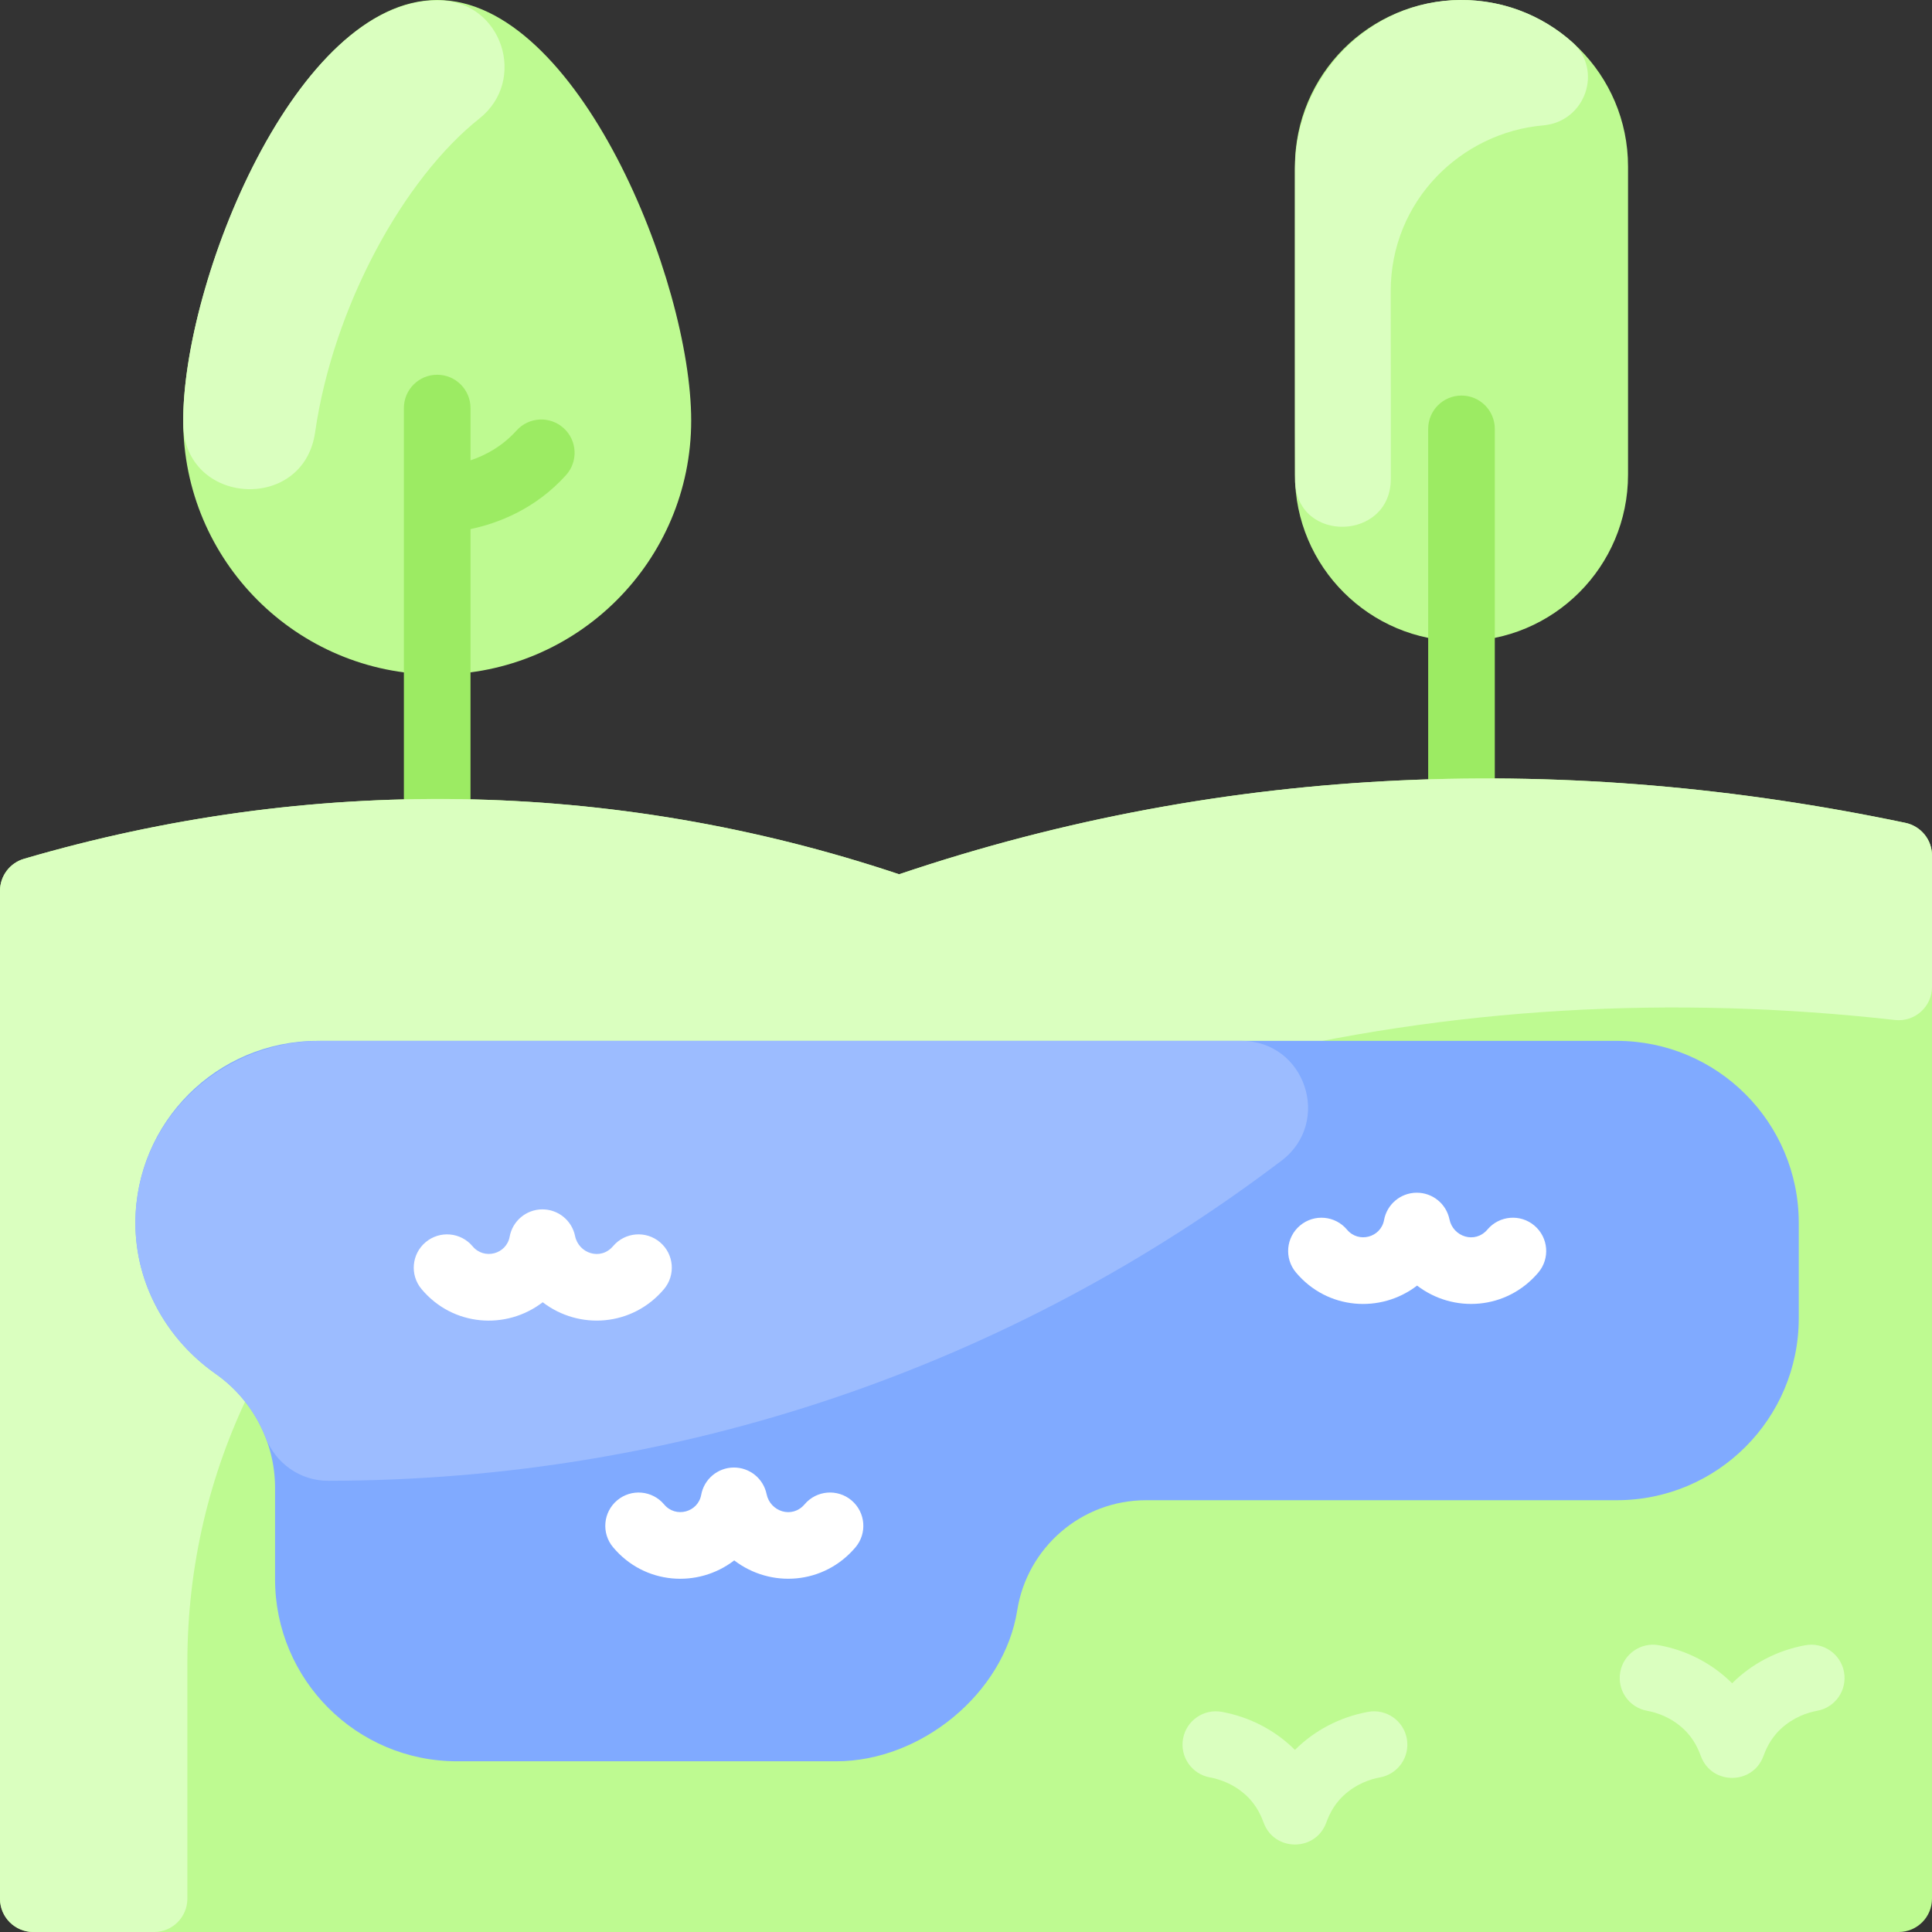 <svg id="Layer_1" enable-background="new 0 0 464 464" viewBox="0 0 464 464" xmlns="http://www.w3.org/2000/svg"><rect x="0" y="0" width="464" height="464" fill="#333333" stroke="none"/><path d="m391 40v74c0 22.09-17.91 40-40 40-22.03 0-40-17.85-40-40v-74c0-22.09 17.91-40 40-40 22.03 0 40 17.85 40 40z" fill="#befa91"></path><path d="m105 0c33.69 0 61 67.31 61 101s-27.31 61-61 61-61-27.31-61-61 27.31-101 61-101z" fill="#befa91"></path><path d="m351 95c-4.418 0-8 3.582-8 8v83.962c0 4.418 3.582 8 8 8s8-3.582 8-8v-83.962c0-4.418-3.582-8-8-8z" fill="#9ceb63"></path><path d="m135.358 102.809c-3.283-2.96-8.34-2.697-11.299.583-3.472 3.849-7.519 5.98-11.06 7.161v-12.553c0-4.418-3.582-8-8-8s-8 3.582-8 8v93.898c0 4.418 3.582 8 8 8s8-3.582 8-8v-64.829c6.565-1.378 15.539-4.755 22.94-12.961 2.96-3.281 2.7-8.339-.581-11.299z" fill="#9ceb63"></path><path d="m377.5 10.039c7.629 6.75 3.28 19.188-6.868 20.072-19.65 1.711-36.657 18.048-36.632 39.889.023 19.71.042 34.232.026 45.022-.021 14.85-22.359 15.546-22.99.71-.057-1.348-.036-75.119-.036-75.017 0-22.083 17.592-40.537 39.674-40.714 10.275-.082 19.685 3.72 26.826 10.038z" fill="#daffbf"></path><path d="m115.138 28.462c-18.155 14.413-35.108 45.123-39.463 75.386-2.789 19.384-31.408 17.563-31.669-2.019-.449-33.644 27.12-102.66 61.782-101.729 14.784.397 20.933 19.167 9.35 28.362z" fill="#daffbf"></path><path d="m464 205.458v250.542c0 4.418-3.582 8-8 8h-448c-4.418 0-8-3.582-8-8v-242.052c0-3.559 2.353-6.689 5.768-7.689 68.154-19.969 140.841-19.484 210.172 3.711 79.226-26.779 161.235-29.207 241.659-12.352 3.721.78 6.401 4.038 6.401 7.84z" fill="#befa91"></path><path d="m457.599 197.618c3.72.78 6.401 4.03 6.401 7.84v31.567c0 4.775-4.155 8.475-8.9 7.941-53.114-5.974-106.533-3.204-159.034 9.75-22.588 5.573-46.127 5.972-68.817.83-96.75-21.923-182.249 50.811-182.249 143.719v56.729c0 4.418-3.582 8.006-8 8.006h-29c-4.418 0-8-3.582-8-8v-242.052c0-3.56 2.348-6.689 5.768-7.689 68.15-19.97 140.842-19.479 210.172 3.711 79.23-26.78 161.228-29.212 241.659-12.352z" fill="#daffbf"></path><path d="m432 293.7v22.88c0 24.15-19.57 43.72-43.72 43.72h-113.01c-15.63 0-28.59 11.45-30.96 26.41-3.17 20.04-23.17 36.29-43.45 36.29h-91.08c-24.15 0-43.72-19.58-43.72-43.73v-21.88c0-11.36-5.65-21.4-14.29-27.46-11.71-8.23-19.25-21.51-19.25-36.23 0-24.15 19.58-43.72 43.73-43.72h312.03c24.15 0 43.72 19.57 43.72 43.72z" fill="#80aaff"></path><path d="m307.762 278.766c-64.588 48.973-144.052 76.818-229.008 76.865-6.67.004-12.553-4.187-14.972-10.403-2.42-6.217-6.638-11.539-12.012-15.298-13.209-9.283-21.112-24.992-18.872-41.946 2.893-21.897 22.035-38.004 44.121-38.004h221.113c15.36 0 21.869 19.506 9.63 28.786z" fill="#9cbcff"></path><path d="m303.511 437.813c-.501-1.335-1.545-4.114-4.171-6.567-3.053-2.85-6.457-3.953-8.776-4.377-4.347-.793-7.227-4.96-6.434-9.307.794-4.346 4.958-7.23 9.307-6.433 6.545 1.195 12.717 4.305 17.563 9.137 4.552-4.543 10.621-7.87 17.563-9.137 4.351-.793 8.513 2.087 9.307 6.433.793 4.347-2.087 8.513-6.434 9.307-2.319.423-5.724 1.526-8.775 4.376-2.627 2.453-3.671 5.231-4.172 6.567-2.591 6.901-12.387 6.901-14.978.001z" fill="#daffbf"></path><path d="m408.511 421.813c-.501-1.335-1.545-4.114-4.171-6.567-3.053-2.85-6.457-3.953-8.776-4.377-4.347-.793-7.227-4.96-6.434-9.307.794-4.346 4.962-7.229 9.307-6.433 6.545 1.195 12.717 4.305 17.563 9.137 4.552-4.543 10.621-7.87 17.563-9.137 4.346-.793 8.514 2.087 9.307 6.433.793 4.347-2.087 8.513-6.434 9.307-2.319.423-5.724 1.526-8.775 4.376-2.627 2.453-3.671 5.231-4.172 6.567-2.591 6.901-12.387 6.901-14.978.001z" fill="#daffbf"></path><g fill="#fff"><path d="m101.232 309.587c-2.835-3.389-2.385-8.435 1.004-11.269 3.39-2.834 8.436-2.386 11.27 1.004 2.778 3.321 8.13 1.875 8.897-2.317.69-3.768 3.955-6.517 7.786-6.557 3.86-.034 7.155 2.663 7.92 6.393.857 4.18 6.126 5.981 9.136 2.435 2.857-3.369 7.907-3.783 11.275-.926 3.369 2.858 3.784 7.906.926 11.276-7.603 8.965-20.364 9.83-29.109 3.127-8.752 6.73-21.582 5.829-29.105-3.166z"></path><path d="m311.232 305.587c-2.835-3.389-2.385-8.435 1.004-11.269 3.39-2.834 8.435-2.386 11.27 1.004 2.785 3.329 8.131 1.867 8.897-2.317.69-3.768 3.955-6.517 7.786-6.557 3.86-.034 7.155 2.663 7.92 6.393.859 4.187 6.133 5.974 9.136 2.435 2.858-3.369 7.907-3.783 11.275-.926 3.369 2.858 3.784 7.906.926 11.276-7.604 8.966-20.366 9.828-29.109 3.127-8.752 6.73-21.582 5.829-29.105-3.166z"></path><path d="m147.232 371.587c-2.835-3.389-2.385-8.435 1.004-11.269 3.39-2.834 8.435-2.386 11.27 1.004 2.785 3.328 8.131 1.868 8.897-2.317.69-3.768 3.955-6.517 7.786-6.557 3.86-.034 7.155 2.663 7.92 6.393.859 4.187 6.133 5.974 9.136 2.435 2.857-3.369 7.907-3.783 11.275-.926 3.369 2.858 3.784 7.906.926 11.276-7.608 8.97-20.37 9.825-29.109 3.127-8.752 6.73-21.582 5.829-29.105-3.166z"></path></g></svg>